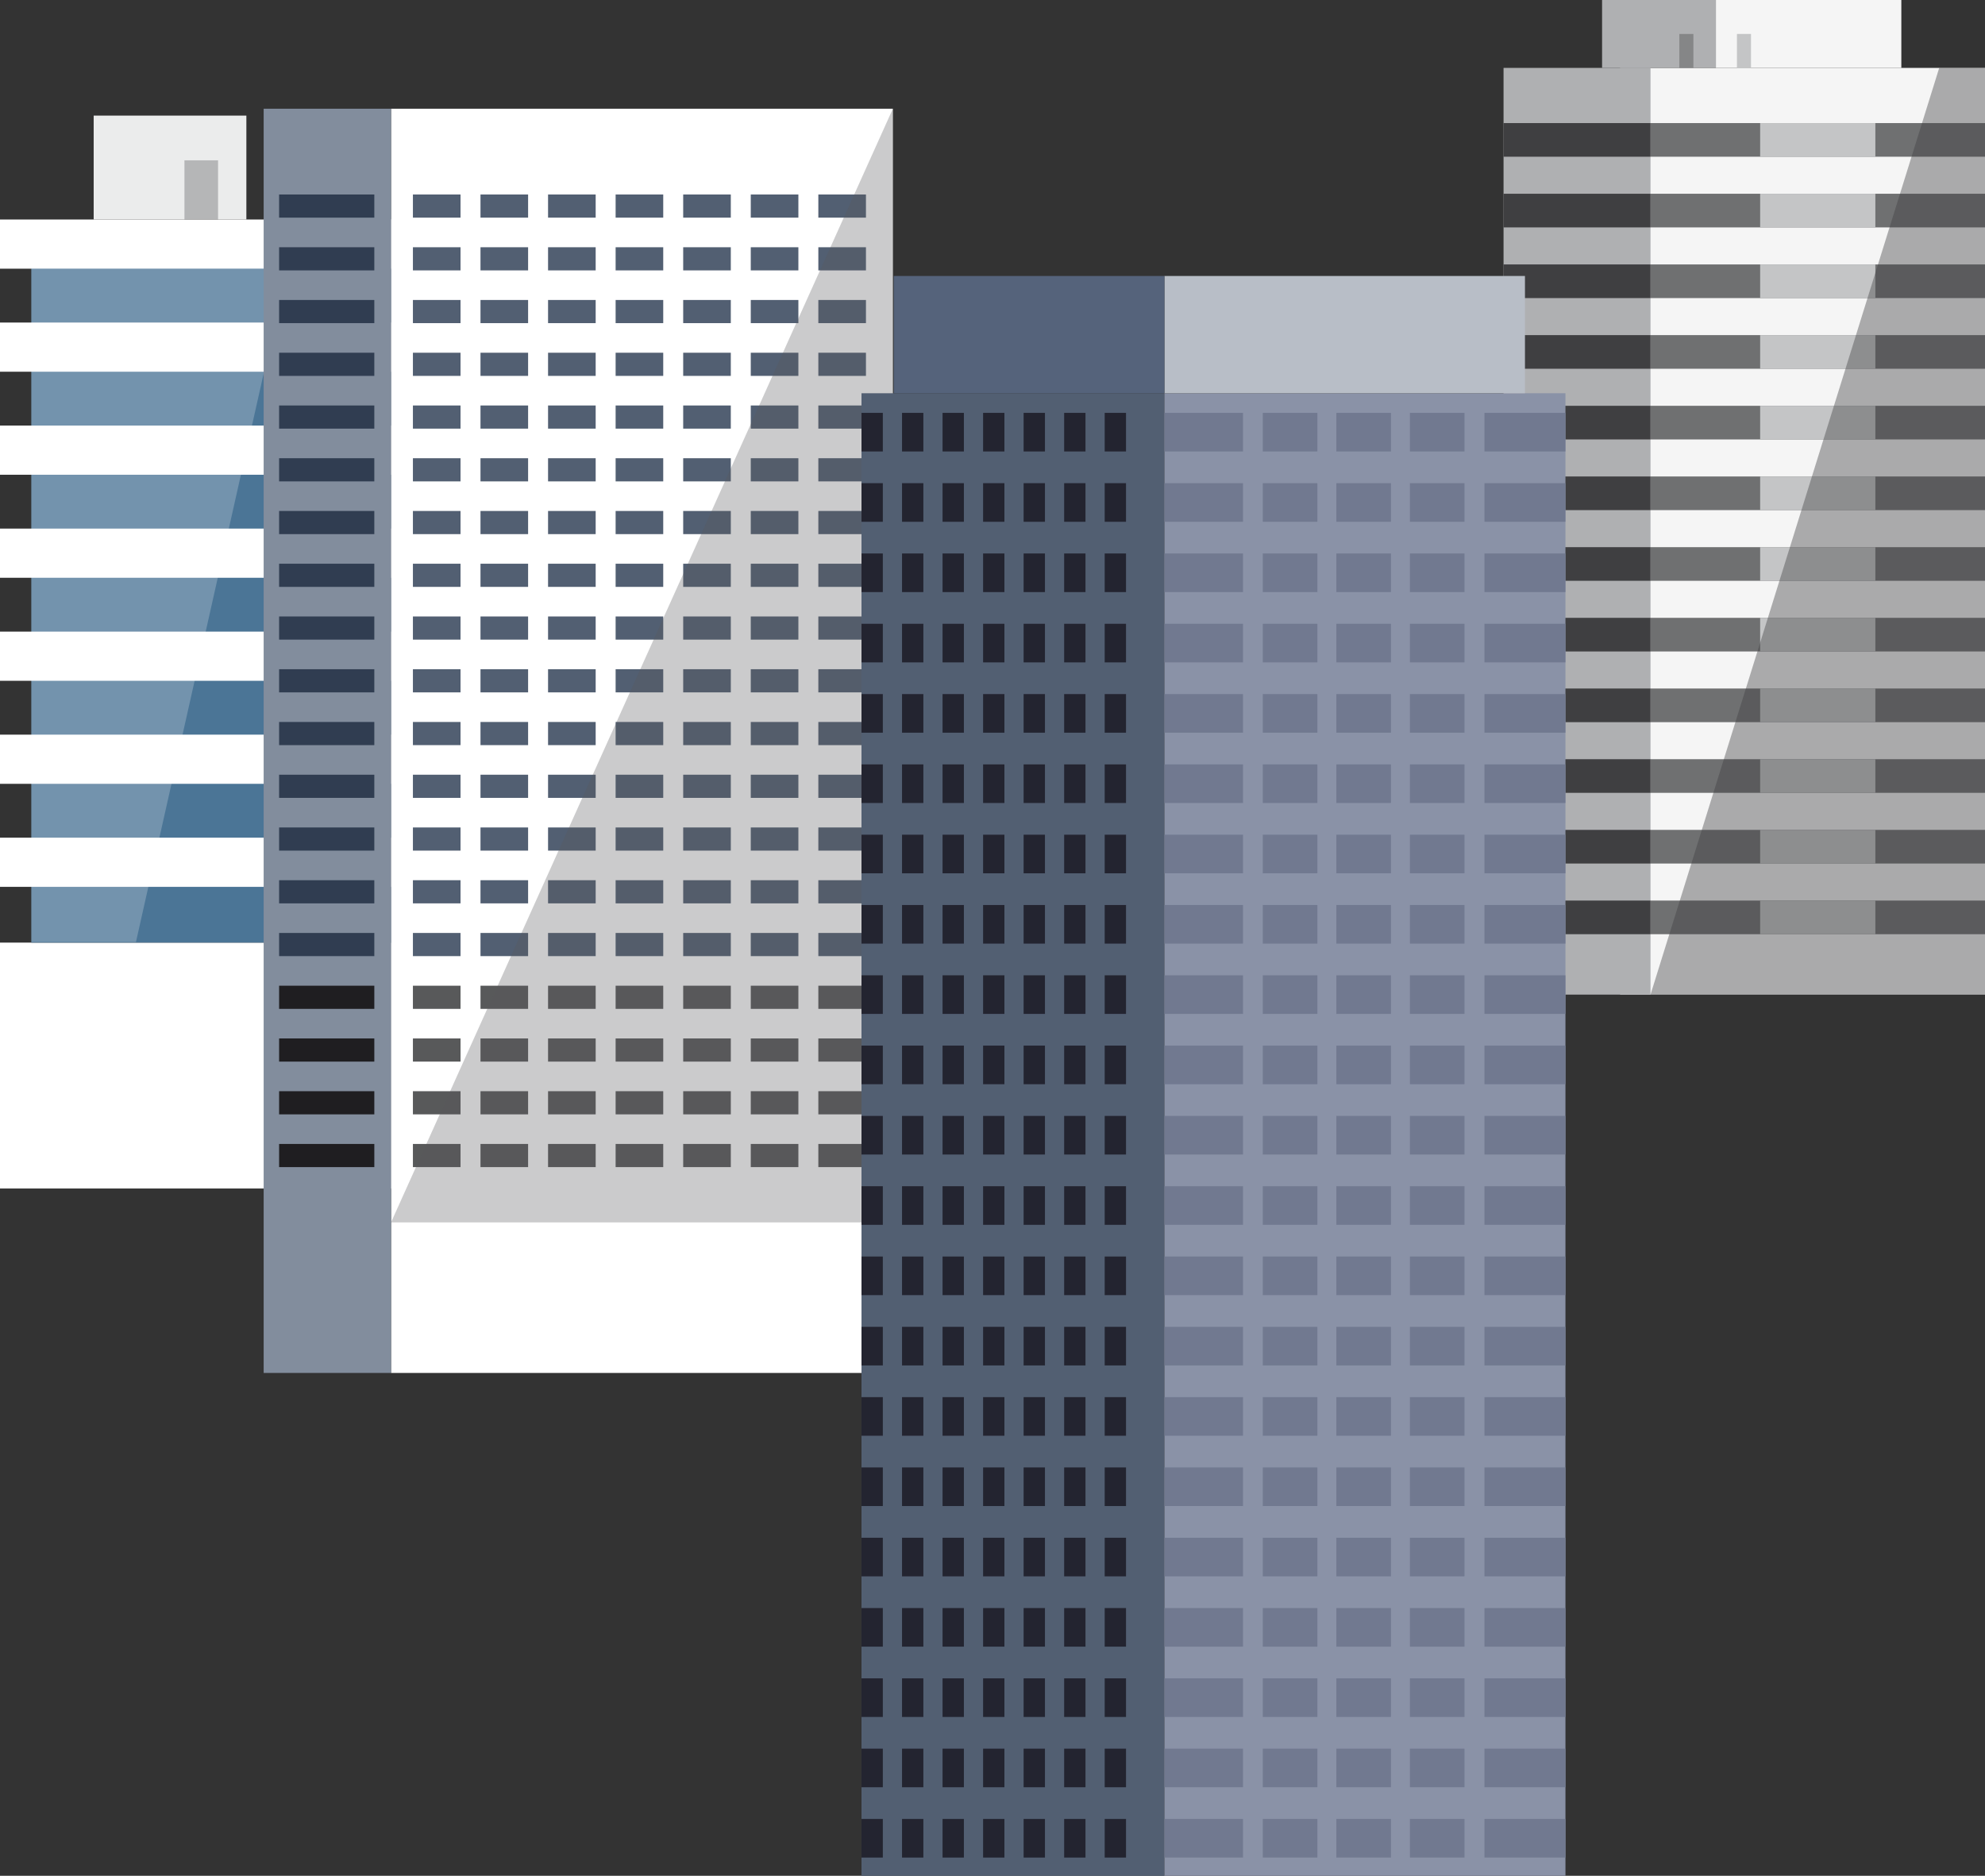 <svg xmlns="http://www.w3.org/2000/svg" viewBox="0 0 2352.76 2223.6"><rect x="0" y="0" width="2352.76" height="2223.6" fill="#333333" stroke="none"/><defs><style>.cls-1{isolation:isolate;}.cls-2{fill:#f5f5f5;}.cls-3{fill:#afb0b2;}.cls-4{fill:#6f7071;}.cls-13,.cls-14,.cls-5,.cls-8{fill:#3f3f41;}.cls-6{fill:#c4c5c6;}.cls-7{fill:#858687;}.cls-8{opacity:0.41;}.cls-13,.cls-14,.cls-20,.cls-8{mix-blend-mode:multiply;}.cls-11,.cls-9{fill:#fff;}.cls-10{fill:#4b7596;}.cls-11{opacity:0.22;}.cls-12{fill:#ebecec;}.cls-13,.cls-20{opacity:0.31;}.cls-14{opacity:0.45;}.cls-15{fill:#828d9d;}.cls-16{fill:#303d51;}.cls-17{fill:#525f72;}.cls-18,.cls-20{fill:#58595a;}.cls-19{fill:#1f1e21;}.cls-21{fill:#8a92a7;}.cls-22{fill:#717990;}.cls-23{fill:#232430;}.cls-24{fill:#b8bec7;}.cls-25{fill:#55637b;}</style></defs><title>02</title><g class="cls-1"><g id="Capa_2" data-name="Capa 2"><g id="_19" data-name="19"><rect class="cls-2" x="1920.26" y="80.49" width="432.5" height="1098.53"/><rect class="cls-2" x="2033.77" width="219.82" height="80.49"/><rect class="cls-3" x="1898.89" width="134.89" height="80.49"/><rect class="cls-3" x="1782.1" y="80.49" width="174.2" height="1098.53"/><rect class="cls-4" x="1956.3" y="145.9" width="396.46" height="39.88"/><rect class="cls-4" x="1956.3" y="229.68" width="396.46" height="39.88"/><rect class="cls-4" x="1956.3" y="313.47" width="396.46" height="39.88"/><rect class="cls-4" x="1956.3" y="397.25" width="396.46" height="39.88"/><rect class="cls-4" x="1956.3" y="481.04" width="396.46" height="39.88"/><rect class="cls-4" x="1956.3" y="564.82" width="396.46" height="39.88"/><rect class="cls-4" x="1956.3" y="648.61" width="396.46" height="39.88"/><rect class="cls-4" x="1956.3" y="732.39" width="396.46" height="39.88"/><rect class="cls-4" x="1956.3" y="816.18" width="396.46" height="39.88"/><rect class="cls-4" x="1956.3" y="899.96" width="396.46" height="39.88"/><rect class="cls-4" x="1956.3" y="983.75" width="396.46" height="39.88"/><rect class="cls-4" x="1956.3" y="1067.53" width="396.46" height="39.88"/><rect class="cls-5" x="1782.1" y="145.9" width="174.2" height="39.88"/><rect class="cls-5" x="1782.1" y="229.68" width="174.2" height="39.88"/><rect class="cls-5" x="1782.1" y="313.47" width="174.2" height="39.88"/><rect class="cls-5" x="1782.1" y="397.25" width="174.2" height="39.88"/><rect class="cls-5" x="1782.1" y="481.04" width="174.2" height="39.88"/><rect class="cls-5" x="1782.1" y="564.82" width="174.2" height="39.88"/><rect class="cls-5" x="1782.1" y="648.61" width="174.2" height="39.88"/><rect class="cls-5" x="1782.1" y="732.39" width="174.2" height="39.88"/><rect class="cls-5" x="1782.1" y="816.18" width="174.2" height="39.88"/><rect class="cls-5" x="1782.1" y="899.96" width="174.2" height="39.88"/><rect class="cls-5" x="1782.1" y="983.75" width="174.2" height="39.88"/><rect class="cls-5" x="1782.1" y="1067.53" width="174.2" height="39.88"/><rect class="cls-6" x="2086.26" y="145.9" width="136.55" height="39.88"/><rect class="cls-6" x="2086.26" y="229.68" width="136.55" height="39.88"/><rect class="cls-6" x="2086.26" y="313.47" width="136.55" height="39.88"/><rect class="cls-6" x="2086.26" y="397.25" width="136.55" height="39.88"/><rect class="cls-6" x="2086.26" y="481.04" width="136.55" height="39.88"/><rect class="cls-6" x="2086.26" y="564.82" width="136.55" height="39.88"/><rect class="cls-6" x="2086.26" y="648.61" width="136.55" height="39.88"/><rect class="cls-6" x="2086.26" y="732.39" width="136.55" height="39.88"/><rect class="cls-6" x="2086.26" y="816.18" width="136.55" height="39.88"/><rect class="cls-6" x="2086.26" y="899.96" width="136.55" height="39.88"/><rect class="cls-6" x="2086.26" y="983.75" width="136.55" height="39.88"/><rect class="cls-6" x="2086.26" y="1067.53" width="136.55" height="39.88"/><rect class="cls-7" x="1990.48" y="40.25" width="16.65" height="40.25"/><rect class="cls-6" x="2058.75" y="40.25" width="16.65" height="40.25"/><polygon class="cls-8" points="2352.76 1179.02 2352.76 80.49 2298.49 80.49 1956.3 1179.02 2352.76 1179.02"/></g><g id="_18" data-name="18"><rect class="cls-9" y="1117.38" width="494.41" height="291.49"/><rect class="cls-10" x="37.12" y="289.36" width="457.29" height="828.02"/><rect class="cls-9" y="260.22" width="494.41" height="58.29"/><polygon class="cls-11" points="340.4 318.5 161.15 1116.69 37.12 1116.69 37.12 318.5 340.4 318.5"/><rect class="cls-9" y="382.35" width="494.41" height="58.29"/><rect class="cls-9" y="504.47" width="494.41" height="58.29"/><rect class="cls-9" y="626.6" width="494.41" height="58.29"/><rect class="cls-9" y="748.73" width="494.41" height="58.29"/><rect class="cls-9" y="870.86" width="494.41" height="58.29"/><rect class="cls-9" y="992.99" width="494.41" height="58.29"/><rect class="cls-12" x="111.03" y="137.03" width="180.99" height="123.19"/><rect class="cls-13" x="218.62" y="190.07" width="39.83" height="70.15"/><rect class="cls-14" x="420.5" y="260.22" width="73.91" height="1148.66"/></g><g id="_17" data-name="17"><rect class="cls-9" x="463.49" y="128.88" width="594.78" height="1498.63"/><rect class="cls-15" x="312.51" y="128.88" width="150.98" height="1498.63"/><rect class="cls-16" x="330.81" y="230.55" width="112.86" height="27.45"/><rect class="cls-17" x="489.42" y="230.55" width="56.43" height="27.45"/><rect class="cls-17" x="569.51" y="230.55" width="56.43" height="27.45"/><rect class="cls-17" x="649.6" y="230.55" width="56.43" height="27.45"/><rect class="cls-17" x="729.68" y="230.55" width="56.43" height="27.45"/><rect class="cls-17" x="809.77" y="230.55" width="56.43" height="27.45"/><rect class="cls-17" x="889.86" y="230.55" width="56.43" height="27.45"/><rect class="cls-17" x="969.95" y="230.55" width="56.43" height="27.45"/><rect class="cls-17" x="489.42" y="293.08" width="56.43" height="27.45"/><rect class="cls-17" x="569.51" y="293.08" width="56.43" height="27.45"/><rect class="cls-17" x="649.6" y="293.08" width="56.43" height="27.45"/><rect class="cls-17" x="729.68" y="293.08" width="56.43" height="27.45"/><rect class="cls-17" x="809.77" y="293.08" width="56.43" height="27.45"/><rect class="cls-17" x="889.86" y="293.08" width="56.43" height="27.45"/><rect class="cls-17" x="969.95" y="293.08" width="56.43" height="27.45"/><rect class="cls-17" x="489.42" y="355.6" width="56.43" height="27.45"/><rect class="cls-17" x="569.51" y="355.6" width="56.43" height="27.45"/><rect class="cls-17" x="649.6" y="355.6" width="56.43" height="27.45"/><rect class="cls-17" x="729.68" y="355.6" width="56.43" height="27.45"/><rect class="cls-17" x="809.77" y="355.6" width="56.43" height="27.45"/><rect class="cls-17" x="889.86" y="355.6" width="56.43" height="27.45"/><rect class="cls-17" x="969.95" y="355.6" width="56.43" height="27.45"/><rect class="cls-17" x="489.42" y="418.13" width="56.43" height="27.45"/><rect class="cls-17" x="569.51" y="418.13" width="56.43" height="27.45"/><rect class="cls-17" x="649.6" y="418.13" width="56.43" height="27.45"/><rect class="cls-17" x="729.68" y="418.13" width="56.43" height="27.45"/><rect class="cls-17" x="809.77" y="418.13" width="56.43" height="27.45"/><rect class="cls-17" x="889.86" y="418.13" width="56.43" height="27.45"/><rect class="cls-17" x="969.95" y="418.13" width="56.43" height="27.45"/><rect class="cls-17" x="489.42" y="480.66" width="56.43" height="27.45"/><rect class="cls-17" x="569.51" y="480.66" width="56.43" height="27.45"/><rect class="cls-17" x="649.6" y="480.66" width="56.43" height="27.45"/><rect class="cls-17" x="729.68" y="480.66" width="56.43" height="27.45"/><rect class="cls-17" x="809.77" y="480.66" width="56.43" height="27.45"/><rect class="cls-17" x="889.86" y="480.66" width="56.43" height="27.45"/><rect class="cls-17" x="969.95" y="480.66" width="56.43" height="27.45"/><rect class="cls-17" x="489.42" y="543.19" width="56.43" height="27.45"/><rect class="cls-17" x="569.51" y="543.19" width="56.43" height="27.45"/><rect class="cls-17" x="649.6" y="543.19" width="56.43" height="27.45"/><rect class="cls-17" x="729.68" y="543.19" width="56.43" height="27.45"/><rect class="cls-17" x="809.77" y="543.19" width="56.43" height="27.45"/><rect class="cls-17" x="889.86" y="543.19" width="56.43" height="27.45"/><rect class="cls-17" x="969.95" y="543.19" width="56.43" height="27.45"/><rect class="cls-17" x="489.42" y="605.71" width="56.43" height="27.45"/><rect class="cls-17" x="569.51" y="605.71" width="56.43" height="27.45"/><rect class="cls-17" x="649.6" y="605.71" width="56.43" height="27.45"/><rect class="cls-17" x="729.68" y="605.71" width="56.43" height="27.45"/><rect class="cls-17" x="809.77" y="605.71" width="56.43" height="27.45"/><rect class="cls-17" x="889.86" y="605.71" width="56.43" height="27.45"/><rect class="cls-17" x="969.95" y="605.71" width="56.43" height="27.45"/><rect class="cls-17" x="489.42" y="668.24" width="56.43" height="27.45"/><rect class="cls-17" x="569.51" y="668.24" width="56.43" height="27.45"/><rect class="cls-17" x="649.6" y="668.24" width="56.43" height="27.45"/><rect class="cls-17" x="729.68" y="668.24" width="56.43" height="27.45"/><rect class="cls-17" x="809.77" y="668.24" width="56.43" height="27.45"/><rect class="cls-17" x="889.86" y="668.24" width="56.43" height="27.45"/><rect class="cls-17" x="969.95" y="668.24" width="56.43" height="27.45"/><rect class="cls-17" x="489.42" y="730.77" width="56.43" height="27.45"/><rect class="cls-17" x="569.51" y="730.77" width="56.43" height="27.45"/><rect class="cls-17" x="649.6" y="730.77" width="56.43" height="27.45"/><rect class="cls-17" x="729.68" y="730.77" width="56.43" height="27.45"/><rect class="cls-17" x="809.77" y="730.77" width="56.43" height="27.45"/><rect class="cls-17" x="889.86" y="730.77" width="56.43" height="27.45"/><rect class="cls-17" x="969.95" y="730.77" width="56.43" height="27.45"/><rect class="cls-17" x="489.42" y="793.3" width="56.43" height="27.45"/><rect class="cls-17" x="569.51" y="793.3" width="56.43" height="27.45"/><rect class="cls-17" x="649.6" y="793.3" width="56.43" height="27.45"/><rect class="cls-17" x="729.68" y="793.3" width="56.43" height="27.45"/><rect class="cls-17" x="809.77" y="793.3" width="56.43" height="27.45"/><rect class="cls-17" x="889.86" y="793.3" width="56.43" height="27.45"/><rect class="cls-17" x="969.95" y="793.3" width="56.43" height="27.45"/><rect class="cls-17" x="489.42" y="855.83" width="56.43" height="27.45"/><rect class="cls-17" x="569.51" y="855.83" width="56.43" height="27.45"/><rect class="cls-17" x="649.6" y="855.83" width="56.43" height="27.45"/><rect class="cls-17" x="729.68" y="855.83" width="56.43" height="27.45"/><rect class="cls-17" x="809.77" y="855.83" width="56.43" height="27.45"/><rect class="cls-17" x="889.86" y="855.83" width="56.43" height="27.45"/><rect class="cls-17" x="969.95" y="855.83" width="56.43" height="27.45"/><rect class="cls-17" x="489.42" y="918.35" width="56.43" height="27.45"/><rect class="cls-17" x="569.51" y="918.35" width="56.43" height="27.45"/><rect class="cls-17" x="649.6" y="918.35" width="56.43" height="27.45"/><rect class="cls-17" x="729.68" y="918.35" width="56.43" height="27.45"/><rect class="cls-17" x="809.77" y="918.35" width="56.43" height="27.45"/><rect class="cls-17" x="889.86" y="918.35" width="56.43" height="27.45"/><rect class="cls-17" x="969.95" y="918.35" width="56.43" height="27.45"/><rect class="cls-17" x="489.42" y="980.88" width="56.43" height="27.45"/><rect class="cls-17" x="569.51" y="980.88" width="56.43" height="27.45"/><rect class="cls-17" x="649.6" y="980.88" width="56.43" height="27.45"/><rect class="cls-17" x="729.68" y="980.88" width="56.43" height="27.45"/><rect class="cls-17" x="809.77" y="980.88" width="56.43" height="27.45"/><rect class="cls-17" x="889.86" y="980.88" width="56.43" height="27.45"/><rect class="cls-17" x="969.95" y="980.88" width="56.43" height="27.45"/><rect class="cls-17" x="489.42" y="1043.41" width="56.43" height="27.45"/><rect class="cls-17" x="569.51" y="1043.41" width="56.43" height="27.45"/><rect class="cls-17" x="649.6" y="1043.41" width="56.43" height="27.45"/><rect class="cls-17" x="729.68" y="1043.41" width="56.43" height="27.45"/><rect class="cls-17" x="809.77" y="1043.41" width="56.43" height="27.45"/><rect class="cls-17" x="889.86" y="1043.41" width="56.43" height="27.45"/><rect class="cls-17" x="969.95" y="1043.41" width="56.43" height="27.45"/><rect class="cls-17" x="489.42" y="1105.94" width="56.43" height="27.45"/><rect class="cls-17" x="569.51" y="1105.94" width="56.43" height="27.45"/><rect class="cls-17" x="649.6" y="1105.94" width="56.43" height="27.45"/><rect class="cls-17" x="729.68" y="1105.94" width="56.43" height="27.45"/><rect class="cls-17" x="809.77" y="1105.94" width="56.43" height="27.45"/><rect class="cls-17" x="889.86" y="1105.94" width="56.43" height="27.45"/><rect class="cls-17" x="969.95" y="1105.94" width="56.43" height="27.45"/><rect class="cls-18" x="489.42" y="1168.47" width="56.43" height="27.45"/><rect class="cls-18" x="569.51" y="1168.47" width="56.43" height="27.45"/><rect class="cls-18" x="649.6" y="1168.47" width="56.43" height="27.45"/><rect class="cls-18" x="729.68" y="1168.47" width="56.43" height="27.45"/><rect class="cls-18" x="809.77" y="1168.47" width="56.43" height="27.45"/><rect class="cls-18" x="889.86" y="1168.47" width="56.43" height="27.45"/><rect class="cls-18" x="969.95" y="1168.47" width="56.43" height="27.45"/><rect class="cls-18" x="489.42" y="1230.99" width="56.43" height="27.45"/><rect class="cls-18" x="569.51" y="1230.99" width="56.43" height="27.45"/><rect class="cls-18" x="649.6" y="1230.99" width="56.43" height="27.45"/><rect class="cls-18" x="729.68" y="1230.99" width="56.43" height="27.45"/><rect class="cls-18" x="809.77" y="1230.99" width="56.43" height="27.45"/><rect class="cls-18" x="889.86" y="1230.99" width="56.43" height="27.45"/><rect class="cls-18" x="969.95" y="1230.99" width="56.43" height="27.45"/><rect class="cls-18" x="489.42" y="1293.52" width="56.43" height="27.45"/><rect class="cls-18" x="569.51" y="1293.52" width="56.43" height="27.45"/><rect class="cls-18" x="649.6" y="1293.52" width="56.43" height="27.45"/><rect class="cls-18" x="729.68" y="1293.52" width="56.43" height="27.45"/><rect class="cls-18" x="809.77" y="1293.52" width="56.43" height="27.45"/><rect class="cls-18" x="889.86" y="1293.52" width="56.43" height="27.45"/><rect class="cls-18" x="969.95" y="1293.52" width="56.43" height="27.45"/><rect class="cls-18" x="489.42" y="1356.05" width="56.43" height="27.45"/><rect class="cls-18" x="569.51" y="1356.05" width="56.43" height="27.45"/><rect class="cls-18" x="649.6" y="1356.05" width="56.43" height="27.45"/><rect class="cls-18" x="729.68" y="1356.05" width="56.43" height="27.45"/><rect class="cls-18" x="809.77" y="1356.05" width="56.43" height="27.45"/><rect class="cls-18" x="889.86" y="1356.05" width="56.43" height="27.45"/><rect class="cls-18" x="969.95" y="1356.05" width="56.43" height="27.45"/><rect class="cls-16" x="330.81" y="293.08" width="112.86" height="27.45"/><rect class="cls-16" x="330.81" y="355.6" width="112.86" height="27.45"/><rect class="cls-16" x="330.81" y="418.13" width="112.86" height="27.45"/><rect class="cls-16" x="330.81" y="480.66" width="112.86" height="27.45"/><rect class="cls-16" x="330.81" y="543.19" width="112.86" height="27.45"/><rect class="cls-16" x="330.81" y="605.71" width="112.86" height="27.45"/><rect class="cls-16" x="330.81" y="668.24" width="112.86" height="27.45"/><rect class="cls-16" x="330.81" y="730.77" width="112.86" height="27.45"/><rect class="cls-16" x="330.81" y="793.3" width="112.86" height="27.45"/><rect class="cls-16" x="330.81" y="855.83" width="112.86" height="27.45"/><rect class="cls-16" x="330.81" y="918.35" width="112.86" height="27.45"/><rect class="cls-16" x="330.81" y="980.88" width="112.86" height="27.45"/><rect class="cls-16" x="330.81" y="1043.41" width="112.86" height="27.45"/><rect class="cls-16" x="330.81" y="1105.94" width="112.86" height="27.45"/><rect class="cls-19" x="330.81" y="1168.47" width="112.86" height="27.45"/><rect class="cls-19" x="330.81" y="1230.99" width="112.86" height="27.45"/><rect class="cls-19" x="330.81" y="1293.52" width="112.86" height="27.45"/><rect class="cls-19" x="330.81" y="1356.05" width="112.86" height="27.45"/><polygon class="cls-20" points="1058.27 128.88 463.49 1449.02 1058.27 1449.02 1058.27 128.88"/></g><g id="_16" data-name="16"><polygon class="cls-17" points="1380.15 466.13 1021.11 466.13 1021.11 2223.6 1076.74 2223.6 1076.74 2223.6 1380.15 2223.6 1380.15 466.13"/><rect class="cls-21" x="1380.15" y="466.13" width="475.34" height="1757.47"/><rect class="cls-22" x="1496.75" y="489.42" width="64.7" height="45.76"/><rect class="cls-22" x="1583.94" y="489.42" width="64.7" height="45.76"/><rect class="cls-22" x="1671.12" y="489.42" width="64.7" height="45.76"/><rect class="cls-22" x="1759.49" y="489.42" width="95.99" height="45.76"/><rect class="cls-22" x="1380.15" y="489.42" width="93.15" height="45.76"/><rect class="cls-22" x="1496.75" y="572.76" width="64.7" height="45.76"/><rect class="cls-22" x="1583.94" y="572.76" width="64.7" height="45.76"/><rect class="cls-22" x="1671.12" y="572.76" width="64.7" height="45.76"/><rect class="cls-22" x="1759.49" y="572.76" width="95.99" height="45.76"/><rect class="cls-22" x="1380.15" y="572.76" width="93.15" height="45.76"/><rect class="cls-22" x="1496.75" y="656.1" width="64.7" height="45.76"/><rect class="cls-22" x="1583.94" y="656.1" width="64.7" height="45.76"/><rect class="cls-22" x="1671.12" y="656.1" width="64.7" height="45.76"/><rect class="cls-22" x="1759.49" y="656.1" width="95.99" height="45.76"/><rect class="cls-22" x="1380.15" y="656.1" width="93.15" height="45.76"/><rect class="cls-22" x="1496.75" y="739.44" width="64.7" height="45.76"/><rect class="cls-22" x="1583.94" y="739.44" width="64.7" height="45.76"/><rect class="cls-22" x="1671.12" y="739.44" width="64.7" height="45.76"/><rect class="cls-22" x="1759.49" y="739.44" width="95.99" height="45.76"/><rect class="cls-22" x="1380.15" y="739.44" width="93.15" height="45.76"/><rect class="cls-22" x="1496.75" y="822.78" width="64.7" height="45.76"/><rect class="cls-22" x="1583.94" y="822.78" width="64.7" height="45.76"/><rect class="cls-22" x="1671.12" y="822.78" width="64.7" height="45.76"/><rect class="cls-22" x="1759.49" y="822.78" width="95.99" height="45.76"/><rect class="cls-22" x="1380.15" y="822.78" width="93.15" height="45.76"/><rect class="cls-22" x="1496.75" y="906.12" width="64.7" height="45.76"/><rect class="cls-22" x="1583.94" y="906.12" width="64.7" height="45.76"/><rect class="cls-22" x="1671.12" y="906.12" width="64.7" height="45.76"/><rect class="cls-22" x="1759.49" y="906.12" width="95.99" height="45.76"/><rect class="cls-22" x="1380.15" y="906.12" width="93.15" height="45.76"/><rect class="cls-22" x="1496.75" y="989.46" width="64.7" height="45.76"/><rect class="cls-22" x="1583.94" y="989.46" width="64.7" height="45.76"/><rect class="cls-22" x="1671.12" y="989.46" width="64.7" height="45.76"/><rect class="cls-22" x="1759.49" y="989.46" width="95.99" height="45.76"/><rect class="cls-22" x="1380.15" y="989.46" width="93.15" height="45.76"/><rect class="cls-22" x="1496.75" y="1072.8" width="64.7" height="45.76"/><rect class="cls-22" x="1583.94" y="1072.8" width="64.7" height="45.76"/><rect class="cls-22" x="1671.12" y="1072.8" width="64.7" height="45.76"/><rect class="cls-22" x="1759.49" y="1072.8" width="95.99" height="45.76"/><rect class="cls-22" x="1380.15" y="1072.8" width="93.15" height="45.76"/><rect class="cls-22" x="1496.75" y="1156.14" width="64.7" height="45.76"/><rect class="cls-22" x="1583.94" y="1156.14" width="64.7" height="45.76"/><rect class="cls-22" x="1671.12" y="1156.14" width="64.7" height="45.76"/><rect class="cls-22" x="1759.49" y="1156.14" width="95.99" height="45.76"/><rect class="cls-22" x="1380.15" y="1156.14" width="93.15" height="45.76"/><rect class="cls-22" x="1496.75" y="1239.48" width="64.7" height="45.76"/><rect class="cls-22" x="1583.94" y="1239.48" width="64.7" height="45.76"/><rect class="cls-22" x="1671.12" y="1239.48" width="64.7" height="45.76"/><rect class="cls-22" x="1759.49" y="1239.48" width="95.99" height="45.76"/><rect class="cls-22" x="1380.15" y="1239.48" width="93.15" height="45.76"/><rect class="cls-22" x="1496.75" y="1322.82" width="64.7" height="45.76"/><rect class="cls-22" x="1583.94" y="1322.82" width="64.7" height="45.76"/><rect class="cls-22" x="1671.12" y="1322.82" width="64.7" height="45.76"/><rect class="cls-22" x="1759.49" y="1322.82" width="95.99" height="45.76"/><rect class="cls-22" x="1380.15" y="1322.82" width="93.15" height="45.76"/><rect class="cls-22" x="1496.75" y="1406.16" width="64.7" height="45.76"/><rect class="cls-22" x="1583.94" y="1406.16" width="64.7" height="45.76"/><rect class="cls-22" x="1671.12" y="1406.16" width="64.7" height="45.76"/><rect class="cls-22" x="1759.49" y="1406.16" width="95.99" height="45.76"/><rect class="cls-22" x="1380.15" y="1406.16" width="93.15" height="45.76"/><rect class="cls-22" x="1496.75" y="1489.5" width="64.7" height="45.76"/><rect class="cls-22" x="1583.94" y="1489.5" width="64.7" height="45.76"/><rect class="cls-22" x="1671.12" y="1489.5" width="64.7" height="45.76"/><rect class="cls-22" x="1759.49" y="1489.5" width="95.99" height="45.76"/><rect class="cls-22" x="1380.15" y="1489.5" width="93.15" height="45.76"/><rect class="cls-22" x="1496.75" y="1572.84" width="64.7" height="45.76"/><rect class="cls-22" x="1583.94" y="1572.84" width="64.7" height="45.76"/><rect class="cls-22" x="1671.12" y="1572.84" width="64.7" height="45.76"/><rect class="cls-22" x="1759.49" y="1572.84" width="95.99" height="45.76"/><rect class="cls-22" x="1380.15" y="1572.84" width="93.15" height="45.76"/><rect class="cls-22" x="1496.75" y="1656.18" width="64.7" height="45.76"/><rect class="cls-22" x="1583.94" y="1656.18" width="64.7" height="45.76"/><rect class="cls-22" x="1671.12" y="1656.18" width="64.7" height="45.76"/><rect class="cls-22" x="1759.49" y="1656.18" width="95.99" height="45.76"/><rect class="cls-22" x="1380.15" y="1656.18" width="93.15" height="45.76"/><rect class="cls-22" x="1496.75" y="1739.52" width="64.7" height="45.76"/><rect class="cls-22" x="1583.94" y="1739.52" width="64.7" height="45.76"/><rect class="cls-22" x="1671.12" y="1739.52" width="64.7" height="45.76"/><rect class="cls-22" x="1759.49" y="1739.52" width="95.99" height="45.76"/><rect class="cls-22" x="1380.15" y="1739.52" width="93.15" height="45.76"/><rect class="cls-22" x="1496.75" y="1822.86" width="64.7" height="45.76"/><rect class="cls-22" x="1583.94" y="1822.86" width="64.7" height="45.76"/><rect class="cls-22" x="1671.12" y="1822.86" width="64.7" height="45.76"/><rect class="cls-22" x="1759.49" y="1822.86" width="95.99" height="45.76"/><rect class="cls-22" x="1380.15" y="1822.86" width="93.15" height="45.76"/><rect class="cls-22" x="1496.75" y="1906.2" width="64.7" height="45.76"/><rect class="cls-22" x="1583.94" y="1906.2" width="64.7" height="45.76"/><rect class="cls-22" x="1671.12" y="1906.2" width="64.7" height="45.76"/><rect class="cls-22" x="1759.49" y="1906.2" width="95.99" height="45.76"/><rect class="cls-22" x="1380.15" y="1906.2" width="93.15" height="45.76"/><rect class="cls-22" x="1496.75" y="1989.54" width="64.7" height="45.76"/><rect class="cls-22" x="1583.94" y="1989.54" width="64.7" height="45.76"/><rect class="cls-22" x="1671.12" y="1989.54" width="64.7" height="45.76"/><rect class="cls-22" x="1759.49" y="1989.54" width="95.99" height="45.76"/><rect class="cls-22" x="1380.15" y="1989.54" width="93.15" height="45.76"/><rect class="cls-22" x="1496.75" y="2072.87" width="64.7" height="45.76"/><rect class="cls-22" x="1583.94" y="2072.87" width="64.7" height="45.76"/><rect class="cls-22" x="1671.12" y="2072.87" width="64.7" height="45.76"/><rect class="cls-22" x="1759.49" y="2072.87" width="95.99" height="45.76"/><rect class="cls-22" x="1380.15" y="2072.87" width="93.15" height="45.76"/><rect class="cls-22" x="1496.75" y="2156.21" width="64.7" height="45.76"/><rect class="cls-22" x="1583.94" y="2156.21" width="64.7" height="45.76"/><rect class="cls-22" x="1671.12" y="2156.21" width="64.7" height="45.76"/><rect class="cls-22" x="1759.49" y="2156.21" width="95.99" height="45.76"/><rect class="cls-22" x="1380.15" y="2156.21" width="93.15" height="45.76"/><rect class="cls-23" x="1309.35" y="489.42" width="25.28" height="45.76"/><rect class="cls-23" x="1261.31" y="489.42" width="25.28" height="45.76"/><rect class="cls-23" x="1213.27" y="489.42" width="25.28" height="45.76"/><rect class="cls-23" x="1165.23" y="489.42" width="25.28" height="45.76"/><rect class="cls-23" x="1117.19" y="489.42" width="25.28" height="45.76"/><rect class="cls-23" x="1069.15" y="489.42" width="25.28" height="45.76"/><rect class="cls-23" x="1021.11" y="489.42" width="25.28" height="45.76"/><rect class="cls-23" x="1309.35" y="572.76" width="25.28" height="45.76"/><rect class="cls-23" x="1261.31" y="572.76" width="25.28" height="45.76"/><rect class="cls-23" x="1213.27" y="572.76" width="25.28" height="45.76"/><rect class="cls-23" x="1165.23" y="572.76" width="25.28" height="45.76"/><rect class="cls-23" x="1117.19" y="572.76" width="25.28" height="45.76"/><rect class="cls-23" x="1069.15" y="572.76" width="25.28" height="45.76"/><rect class="cls-23" x="1021.11" y="572.76" width="25.28" height="45.76"/><rect class="cls-23" x="1309.35" y="656.1" width="25.28" height="45.76"/><rect class="cls-23" x="1261.31" y="656.1" width="25.28" height="45.76"/><rect class="cls-23" x="1213.27" y="656.1" width="25.28" height="45.76"/><rect class="cls-23" x="1165.23" y="656.1" width="25.28" height="45.76"/><rect class="cls-23" x="1117.19" y="656.1" width="25.28" height="45.76"/><rect class="cls-23" x="1069.15" y="656.1" width="25.28" height="45.76"/><rect class="cls-23" x="1021.11" y="656.1" width="25.28" height="45.76"/><rect class="cls-23" x="1309.35" y="739.44" width="25.28" height="45.76"/><rect class="cls-23" x="1261.31" y="739.44" width="25.28" height="45.76"/><rect class="cls-23" x="1213.27" y="739.44" width="25.28" height="45.76"/><rect class="cls-23" x="1165.23" y="739.44" width="25.28" height="45.76"/><rect class="cls-23" x="1117.19" y="739.44" width="25.28" height="45.76"/><rect class="cls-23" x="1069.15" y="739.44" width="25.28" height="45.76"/><rect class="cls-23" x="1021.11" y="739.44" width="25.28" height="45.76"/><rect class="cls-23" x="1309.35" y="822.78" width="25.28" height="45.76"/><rect class="cls-23" x="1261.31" y="822.78" width="25.28" height="45.76"/><rect class="cls-23" x="1213.27" y="822.78" width="25.28" height="45.76"/><rect class="cls-23" x="1165.23" y="822.78" width="25.28" height="45.76"/><rect class="cls-23" x="1117.19" y="822.78" width="25.28" height="45.76"/><rect class="cls-23" x="1069.15" y="822.78" width="25.28" height="45.76"/><rect class="cls-23" x="1021.11" y="822.78" width="25.28" height="45.76"/><rect class="cls-23" x="1309.35" y="906.12" width="25.28" height="45.76"/><rect class="cls-23" x="1261.31" y="906.12" width="25.28" height="45.76"/><rect class="cls-23" x="1213.27" y="906.12" width="25.28" height="45.76"/><rect class="cls-23" x="1165.23" y="906.12" width="25.28" height="45.76"/><rect class="cls-23" x="1117.19" y="906.12" width="25.28" height="45.76"/><rect class="cls-23" x="1069.15" y="906.12" width="25.28" height="45.76"/><rect class="cls-23" x="1021.11" y="906.12" width="25.28" height="45.76"/><rect class="cls-23" x="1309.35" y="989.46" width="25.28" height="45.76"/><rect class="cls-23" x="1261.31" y="989.46" width="25.28" height="45.76"/><rect class="cls-23" x="1213.27" y="989.46" width="25.28" height="45.76"/><rect class="cls-23" x="1165.23" y="989.46" width="25.28" height="45.76"/><rect class="cls-23" x="1117.19" y="989.46" width="25.28" height="45.76"/><rect class="cls-23" x="1069.15" y="989.46" width="25.28" height="45.76"/><rect class="cls-23" x="1021.11" y="989.46" width="25.28" height="45.76"/><rect class="cls-23" x="1309.35" y="1072.8" width="25.28" height="45.76"/><rect class="cls-23" x="1261.31" y="1072.8" width="25.28" height="45.76"/><rect class="cls-23" x="1213.27" y="1072.8" width="25.28" height="45.76"/><rect class="cls-23" x="1165.23" y="1072.8" width="25.28" height="45.76"/><rect class="cls-23" x="1117.19" y="1072.8" width="25.28" height="45.76"/><rect class="cls-23" x="1069.15" y="1072.8" width="25.28" height="45.76"/><rect class="cls-23" x="1021.11" y="1072.8" width="25.28" height="45.76"/><rect class="cls-23" x="1309.35" y="1156.14" width="25.28" height="45.76"/><rect class="cls-23" x="1261.31" y="1156.14" width="25.28" height="45.76"/><rect class="cls-23" x="1213.27" y="1156.14" width="25.28" height="45.76"/><rect class="cls-23" x="1165.23" y="1156.14" width="25.28" height="45.76"/><rect class="cls-23" x="1117.19" y="1156.14" width="25.28" height="45.76"/><rect class="cls-23" x="1069.15" y="1156.14" width="25.28" height="45.76"/><rect class="cls-23" x="1021.11" y="1156.14" width="25.28" height="45.76"/><rect class="cls-23" x="1309.35" y="1239.48" width="25.28" height="45.76"/><rect class="cls-23" x="1261.31" y="1239.48" width="25.28" height="45.76"/><rect class="cls-23" x="1213.27" y="1239.48" width="25.28" height="45.76"/><rect class="cls-23" x="1165.23" y="1239.48" width="25.28" height="45.76"/><rect class="cls-23" x="1117.19" y="1239.48" width="25.28" height="45.76"/><rect class="cls-23" x="1069.15" y="1239.48" width="25.28" height="45.76"/><rect class="cls-23" x="1021.11" y="1239.48" width="25.28" height="45.76"/><rect class="cls-23" x="1309.35" y="1322.82" width="25.28" height="45.76"/><rect class="cls-23" x="1261.31" y="1322.82" width="25.28" height="45.76"/><rect class="cls-23" x="1213.27" y="1322.82" width="25.28" height="45.76"/><rect class="cls-23" x="1165.23" y="1322.82" width="25.28" height="45.76"/><rect class="cls-23" x="1117.19" y="1322.82" width="25.28" height="45.76"/><rect class="cls-23" x="1069.15" y="1322.82" width="25.28" height="45.76"/><rect class="cls-23" x="1021.11" y="1322.82" width="25.28" height="45.76"/><rect class="cls-23" x="1309.35" y="1406.16" width="25.28" height="45.76"/><rect class="cls-23" x="1261.31" y="1406.16" width="25.28" height="45.76"/><rect class="cls-23" x="1213.27" y="1406.16" width="25.28" height="45.76"/><rect class="cls-23" x="1165.23" y="1406.16" width="25.28" height="45.76"/><rect class="cls-23" x="1117.19" y="1406.16" width="25.28" height="45.76"/><rect class="cls-23" x="1069.15" y="1406.16" width="25.28" height="45.76"/><rect class="cls-23" x="1021.11" y="1406.16" width="25.28" height="45.76"/><rect class="cls-23" x="1309.35" y="1489.5" width="25.28" height="45.76"/><rect class="cls-23" x="1261.31" y="1489.5" width="25.28" height="45.76"/><rect class="cls-23" x="1213.27" y="1489.5" width="25.28" height="45.76"/><rect class="cls-23" x="1165.23" y="1489.5" width="25.28" height="45.76"/><rect class="cls-23" x="1117.19" y="1489.5" width="25.28" height="45.76"/><rect class="cls-23" x="1069.15" y="1489.5" width="25.28" height="45.76"/><rect class="cls-23" x="1021.11" y="1489.5" width="25.28" height="45.76"/><rect class="cls-23" x="1309.35" y="1572.84" width="25.28" height="45.76"/><rect class="cls-23" x="1261.31" y="1572.84" width="25.28" height="45.76"/><rect class="cls-23" x="1213.27" y="1572.84" width="25.28" height="45.76"/><rect class="cls-23" x="1165.23" y="1572.84" width="25.28" height="45.76"/><rect class="cls-23" x="1117.19" y="1572.84" width="25.28" height="45.76"/><rect class="cls-23" x="1069.15" y="1572.84" width="25.28" height="45.76"/><rect class="cls-23" x="1021.11" y="1572.84" width="25.28" height="45.76"/><rect class="cls-23" x="1309.35" y="1656.18" width="25.28" height="45.76"/><rect class="cls-23" x="1261.31" y="1656.18" width="25.28" height="45.76"/><rect class="cls-23" x="1213.27" y="1656.18" width="25.28" height="45.76"/><rect class="cls-23" x="1165.23" y="1656.18" width="25.28" height="45.76"/><rect class="cls-23" x="1117.19" y="1656.18" width="25.28" height="45.76"/><rect class="cls-23" x="1069.15" y="1656.18" width="25.28" height="45.76"/><rect class="cls-23" x="1021.11" y="1656.18" width="25.28" height="45.76"/><rect class="cls-23" x="1309.35" y="1739.52" width="25.28" height="45.76"/><rect class="cls-23" x="1261.31" y="1739.52" width="25.28" height="45.76"/><rect class="cls-23" x="1213.27" y="1739.52" width="25.28" height="45.76"/><rect class="cls-23" x="1165.23" y="1739.52" width="25.28" height="45.76"/><rect class="cls-23" x="1117.19" y="1739.52" width="25.28" height="45.76"/><rect class="cls-23" x="1069.15" y="1739.52" width="25.28" height="45.76"/><rect class="cls-23" x="1021.11" y="1739.52" width="25.28" height="45.76"/><rect class="cls-23" x="1309.35" y="1822.86" width="25.28" height="45.76"/><rect class="cls-23" x="1261.31" y="1822.86" width="25.28" height="45.76"/><rect class="cls-23" x="1213.27" y="1822.86" width="25.28" height="45.76"/><rect class="cls-23" x="1165.23" y="1822.86" width="25.28" height="45.76"/><rect class="cls-23" x="1117.19" y="1822.86" width="25.28" height="45.76"/><rect class="cls-23" x="1069.15" y="1822.86" width="25.28" height="45.76"/><rect class="cls-23" x="1021.11" y="1822.86" width="25.28" height="45.76"/><rect class="cls-23" x="1309.35" y="1906.2" width="25.28" height="45.76"/><rect class="cls-23" x="1261.31" y="1906.2" width="25.28" height="45.76"/><rect class="cls-23" x="1213.27" y="1906.2" width="25.28" height="45.76"/><rect class="cls-23" x="1165.23" y="1906.2" width="25.28" height="45.76"/><rect class="cls-23" x="1117.19" y="1906.2" width="25.28" height="45.76"/><rect class="cls-23" x="1069.15" y="1906.2" width="25.28" height="45.76"/><rect class="cls-23" x="1021.11" y="1906.2" width="25.28" height="45.76"/><rect class="cls-23" x="1309.35" y="1989.54" width="25.28" height="45.76"/><rect class="cls-23" x="1261.31" y="1989.54" width="25.28" height="45.76"/><rect class="cls-23" x="1213.27" y="1989.54" width="25.28" height="45.76"/><rect class="cls-23" x="1165.23" y="1989.54" width="25.28" height="45.76"/><rect class="cls-23" x="1117.19" y="1989.54" width="25.28" height="45.76"/><rect class="cls-23" x="1069.15" y="1989.54" width="25.28" height="45.76"/><rect class="cls-23" x="1021.11" y="1989.54" width="25.28" height="45.76"/><rect class="cls-23" x="1309.35" y="2072.87" width="25.28" height="45.76"/><rect class="cls-23" x="1261.31" y="2072.87" width="25.28" height="45.76"/><rect class="cls-23" x="1213.27" y="2072.87" width="25.28" height="45.76"/><rect class="cls-23" x="1165.23" y="2072.87" width="25.28" height="45.76"/><rect class="cls-23" x="1117.19" y="2072.87" width="25.28" height="45.76"/><rect class="cls-23" x="1069.15" y="2072.87" width="25.28" height="45.76"/><rect class="cls-23" x="1021.11" y="2072.87" width="25.28" height="45.76"/><rect class="cls-23" x="1309.35" y="2156.21" width="25.28" height="45.76"/><rect class="cls-23" x="1261.31" y="2156.21" width="25.28" height="45.76"/><rect class="cls-23" x="1213.27" y="2156.21" width="25.28" height="45.76"/><rect class="cls-23" x="1165.23" y="2156.21" width="25.28" height="45.76"/><rect class="cls-23" x="1117.19" y="2156.21" width="25.28" height="45.76"/><rect class="cls-23" x="1069.15" y="2156.21" width="25.28" height="45.76"/><rect class="cls-23" x="1021.11" y="2156.21" width="25.28" height="45.76"/><rect class="cls-24" x="1380.15" y="327.14" width="427.34" height="138.99"/><rect class="cls-25" x="1059.34" y="327.14" width="320.8" height="138.99"/></g></g></g></svg>